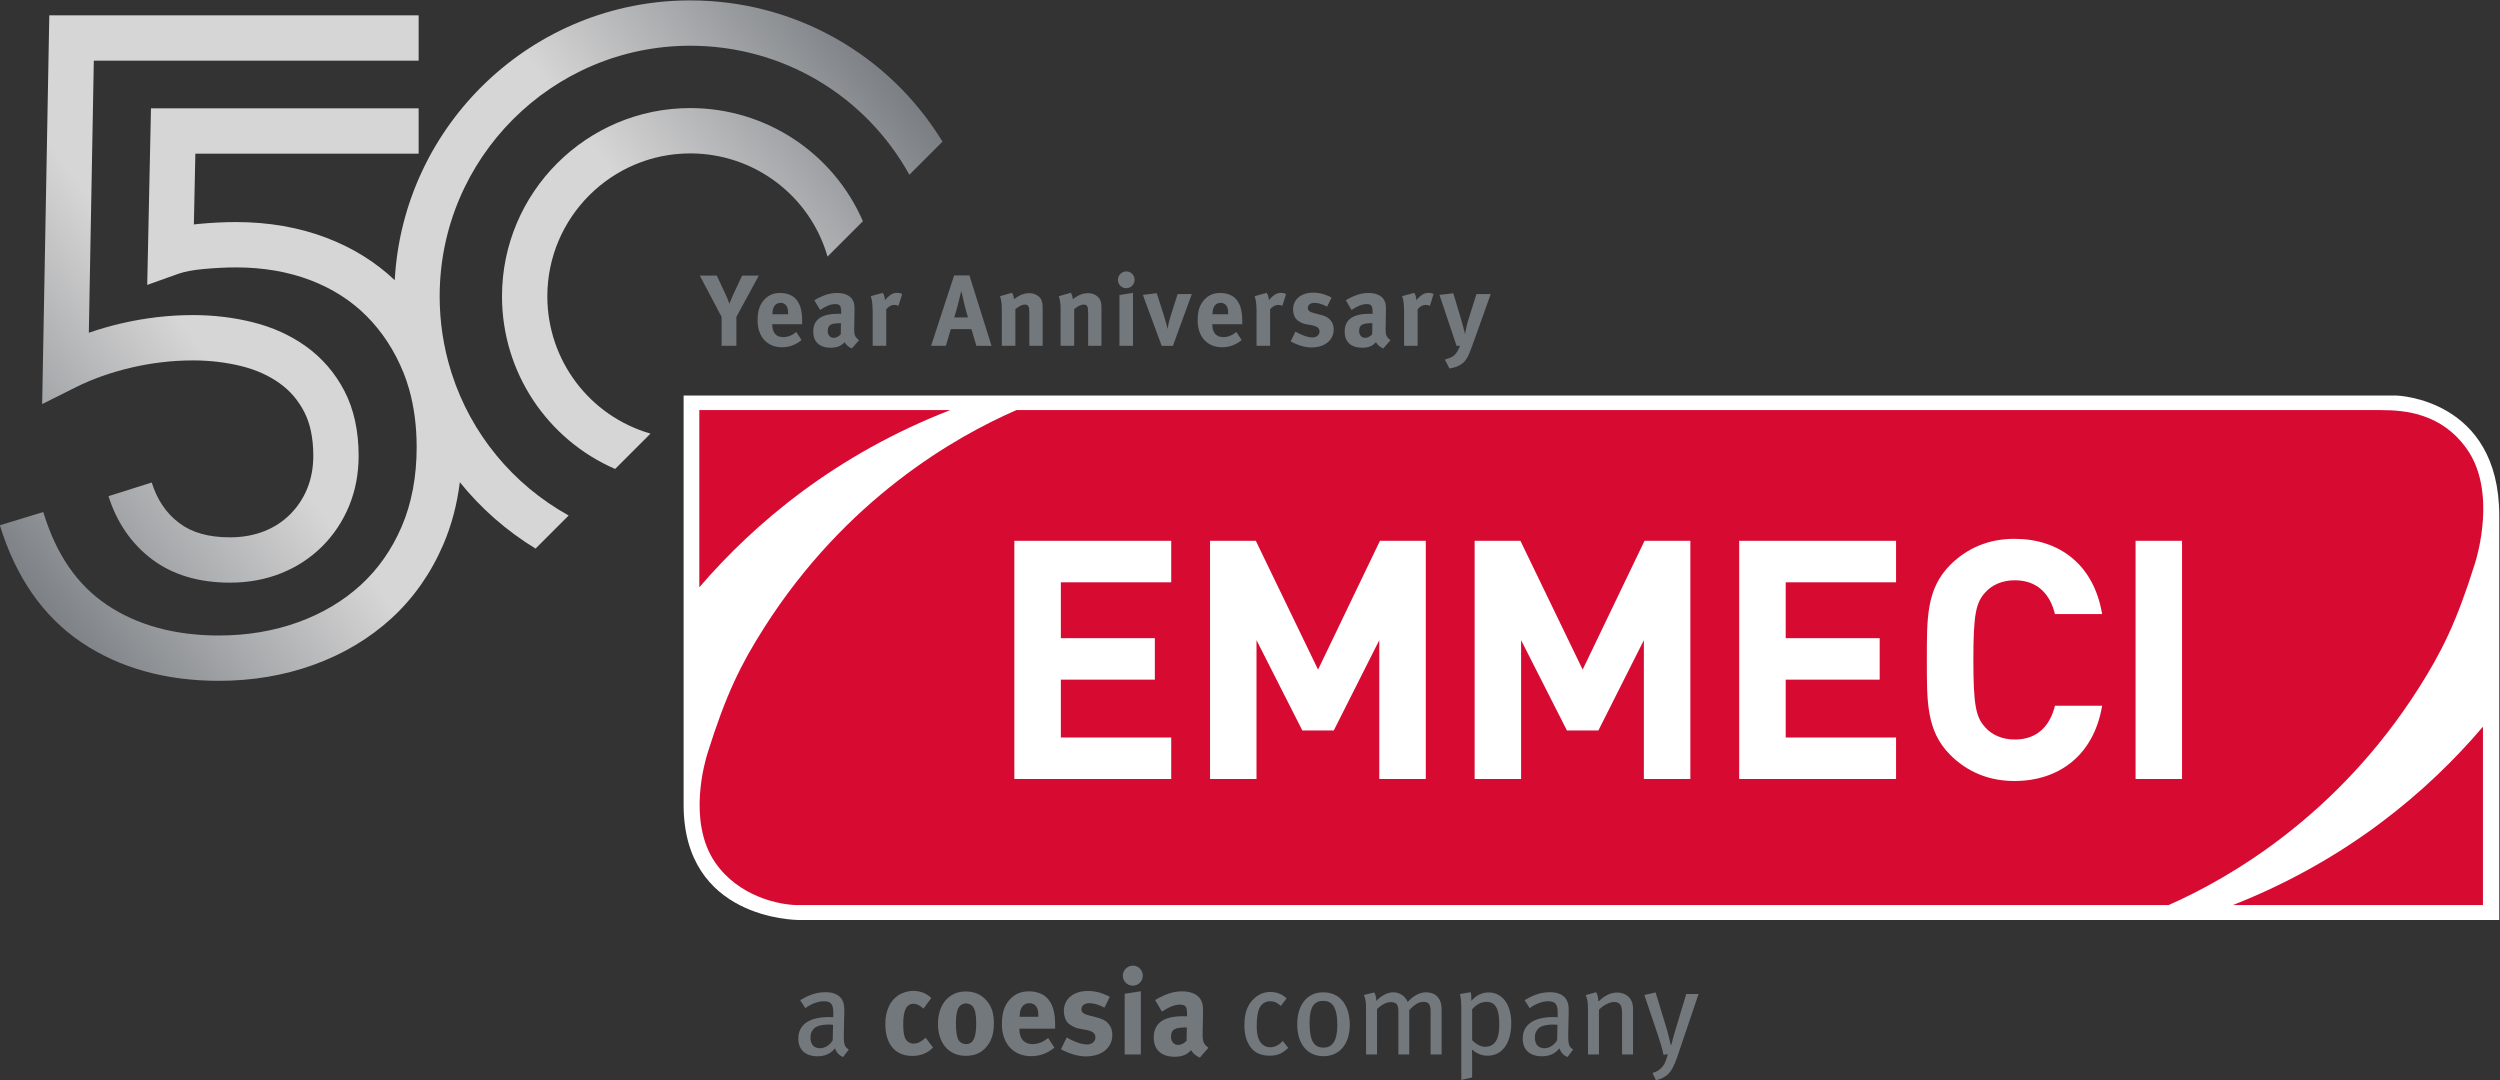 <?xml version="1.0" encoding="UTF-8" standalone="no"?>
<svg
   version="1.1"
   id="svg2"
   viewBox="0 0 1498.488 647.389"
   width="1498.488"
   height="647.389"
   xmlns="http://www.w3.org/2000/svg"
   xmlns:svg="http://www.w3.org/2000/svg">
  <rect x="0" y="0" width="1498.488" height="647.389" fill="#333333" stroke="none"/>
  <defs
     id="defs6">
    <clipPath
       clipPathUnits="userSpaceOnUse"
       id="clipPath16">
      <path
         d="M 0,920.548 H 1542.68 V 0 H 0 Z"
         id="path14" />
    </clipPath>
    <linearGradient
       x1="0"
       y1="0"
       x2="1"
       y2="0"
       gradientUnits="userSpaceOnUse"
       gradientTransform="matrix(-382.954,-282.892,-282.892,382.954,617.228,667.417)"
       spreadMethod="pad"
       id="linearGradient194">
      <stop
         style="stop-opacity:1;stop-color:#73787d"
         offset="0"
         id="stop184" />
      <stop
         style="stop-opacity:1;stop-color:#d7d6d6"
         offset="0.292"
         id="stop186" />
      <stop
         style="stop-opacity:1;stop-color:#d7d6d6"
         offset="0.493"
         id="stop188" />
      <stop
         style="stop-opacity:1;stop-color:#d7d6d6"
         offset="0.703"
         id="stop190" />
      <stop
         style="stop-opacity:1;stop-color:#73787d"
         offset="1"
         id="stop192" />
    </linearGradient>
    <linearGradient
       x1="0"
       y1="0"
       x2="1"
       y2="0"
       gradientUnits="userSpaceOnUse"
       gradientTransform="matrix(-382.954,-282.892,-282.892,382.954,581.604,715.642)"
       spreadMethod="pad"
       id="linearGradient220">
      <stop
         style="stop-opacity:1;stop-color:#73787d"
         offset="0"
         id="stop210" />
      <stop
         style="stop-opacity:1;stop-color:#d7d6d6"
         offset="0.292"
         id="stop212" />
      <stop
         style="stop-opacity:1;stop-color:#d7d6d6"
         offset="0.493"
         id="stop214" />
      <stop
         style="stop-opacity:1;stop-color:#d7d6d6"
         offset="0.703"
         id="stop216" />
      <stop
         style="stop-opacity:1;stop-color:#73787d"
         offset="1"
         id="stop218" />
    </linearGradient>
    <linearGradient
       x1="0"
       y1="0"
       x2="1"
       y2="0"
       gradientUnits="userSpaceOnUse"
       gradientTransform="matrix(-382.954,-282.892,-282.892,382.954,546.542,763.105)"
       spreadMethod="pad"
       id="linearGradient246">
      <stop
         style="stop-opacity:1;stop-color:#73787d"
         offset="0"
         id="stop236" />
      <stop
         style="stop-opacity:1;stop-color:#d7d6d6"
         offset="0.292"
         id="stop238" />
      <stop
         style="stop-opacity:1;stop-color:#d7d6d6"
         offset="0.493"
         id="stop240" />
      <stop
         style="stop-opacity:1;stop-color:#d7d6d6"
         offset="0.703"
         id="stop242" />
      <stop
         style="stop-opacity:1;stop-color:#73787d"
         offset="1"
         id="stop244" />
    </linearGradient>
  </defs>
  <g
     id="g8"
     transform="matrix(1.333,0,0,-1.333,-271.425,930.623)">
    <g
       id="g10">
      <g
         id="g12"
         clip-path="url(#clipPath16)">
        <g
           id="g18"
           transform="translate(525.917,574.228)">
          <path
             d="m 0,0 4.045,-8.637 c 0.819,-1.727 1.228,-2.863 1.592,-4.047 0.363,0.91 0.999,2.457 1.681,3.956 L 11.409,0 h 7.5 L 8.818,-18.593 v -13 H 2.182 v 13 L -7.636,0 Z"
             style="fill:#73787d;fill-opacity:1;fill-rule:nonzero;stroke:none"
             id="path20" />
        </g>
        <g
           id="g22"
           transform="translate(557.999,556.817)">
          <path
             d="m 0,0 v 0.274 c 0,1.727 -0.181,2.635 -0.727,3.499 -0.592,0.91 -1.455,1.365 -2.684,1.365 -2.317,0 -3.636,-1.818 -3.636,-5.045 V 0 Z m 6.046,-11.59 c -2.682,-2.183 -5.5,-3.228 -8.774,-3.228 -6.682,0 -11.001,4.727 -11.001,12.046 0,4.181 0.864,6.956 2.909,9.227 1.911,2.138 4.228,3.136 7.319,3.136 2.681,0 5.228,-0.908 6.728,-2.454 C 5.363,4.955 6.318,1.82 6.318,-3.044 V -4.453 H -7.137 v -0.184 c 0,-3.589 1.774,-5.635 4.908,-5.635 2.092,0 4.047,0.774 5.911,2.318 z"
             style="fill:#73787d;fill-opacity:1;fill-rule:nonzero;stroke:none"
             id="path24" />
        </g>
        <g
           id="g26"
           transform="translate(581.489,552.819)">
          <path
             d="m 0,0 c -4.226,0 -5.681,-0.773 -5.681,-3.548 0,-1.818 1.137,-3.044 2.681,-3.044 1.138,0 2.273,0.59 3.183,1.591 L 0.274,0 Z m -7.908,12.227 c 2.273,0.954 4.228,1.362 6.364,1.362 3.908,0 6.589,-1.453 7.499,-4.044 C 6.273,8.591 6.41,7.864 6.364,5.363 L 6.229,-2.456 v -0.409 c 0,-2.501 0.409,-3.455 2.181,-4.774 l -3.228,-3.726 c -1.409,0.59 -2.681,1.637 -3.271,2.818 -0.455,-0.455 -0.957,-0.91 -1.409,-1.228 -1.138,-0.817 -2.775,-1.272 -4.684,-1.272 -5.182,0 -8,2.637 -8,7.274 0,5.454 3.772,7.999 11.184,7.999 0.452,0 0.863,0 1.363,-0.044 v 0.954 c 0,2.591 -0.5,3.455 -2.729,3.455 -1.955,0 -4.228,-0.955 -6.726,-2.638 l -2.591,4.365 c 1.226,0.773 2.136,1.226 3.773,1.909"
             style="fill:#73787d;fill-opacity:1;fill-rule:nonzero;stroke:none"
             id="path28" />
        </g>
        <g
           id="g30"
           transform="translate(600.616,566.455)">
          <path
             d="m 0,0 c 0.546,-0.954 0.864,-1.999 0.954,-3.318 0.864,1.182 2.32,2.454 3.455,2.953 C 4.911,-0.137 5.728,0 6.41,0 7.318,0 7.729,-0.091 8.684,-0.499 L 7,-5.865 C 6.41,-5.547 5.909,-5.41 5.229,-5.41 3.863,-5.41 2.638,-6.046 1.5,-7.365 v -16.454 h -6.09 v 15.546 c 0,3.137 -0.365,5.501 -0.864,6.817 z"
             style="fill:#73787d;fill-opacity:1;fill-rule:nonzero;stroke:none"
             id="path32" />
        </g>
        <g
           id="g34"
           transform="translate(638.879,555.407)">
          <path
             d="M 0,0 C 0,0 -1.045,3.32 -1.727,6.364 -2.045,7.82 -3,11.955 -3,11.955 c 0,0 -0.908,-3.727 -1.5,-6.09 C -5.092,3.592 -5.5,2.092 -6.181,0 Z m 0.636,18.911 9.956,-31.683 H 3.773 l -2.227,7.499 h -9.273 l -2.226,-7.499 h -6.638 l 10.364,31.683 z"
             style="fill:#73787d;fill-opacity:1;fill-rule:nonzero;stroke:none"
             id="path36" />
        </g>
        <g
           id="g38"
           transform="translate(658.688,566.501)">
          <path
             d="m 0,0 c 0.546,-0.957 0.864,-1.955 0.864,-2.909 0.908,0.636 1.681,1.182 2.681,1.725 1.229,0.638 2.819,1.001 4.182,1.001 2.591,0 4.864,-1.363 5.591,-3.365 0.318,-0.863 0.455,-1.862 0.455,-3.318 v -17 h -6 v 15.138 c 0,2.636 -0.455,3.409 -2.045,3.409 -1.228,0 -2.819,-0.82 -4.228,-2.092 v -16.455 h -6.092 v 16.863 c 0,2.002 -0.272,3.91 -0.818,5.457 z"
             style="fill:#73787d;fill-opacity:1;fill-rule:nonzero;stroke:none"
             id="path40" />
        </g>
        <g
           id="g42"
           transform="translate(685.131,566.501)">
          <path
             d="m 0,0 c 0.546,-0.957 0.864,-1.955 0.864,-2.909 0.907,0.636 1.681,1.182 2.681,1.725 1.229,0.638 2.819,1.001 4.182,1.001 2.591,0 4.864,-1.363 5.591,-3.365 0.318,-0.863 0.455,-1.862 0.455,-3.318 v -17 h -6 v 15.138 c 0,2.636 -0.455,3.409 -2.045,3.409 -1.228,0 -2.819,-0.82 -4.228,-2.092 v -16.455 h -6.093 v 16.863 c 0,2.002 -0.271,3.91 -0.817,5.457 z"
             style="fill:#73787d;fill-opacity:1;fill-rule:nonzero;stroke:none"
             id="path44" />
        </g>
        <g
           id="g46"
           transform="translate(713.076,566.455)">
          <path
             d="m 0,0 v -23.819 h -6.092 v 22.865 z m 0.727,5.865 c 0,-2.092 -1.681,-3.773 -3.773,-3.773 -2.046,0 -3.727,1.681 -3.727,3.773 0,2.089 1.728,3.773 3.817,3.773 2.046,0 3.683,-1.684 3.683,-3.773"
             style="fill:#73787d;fill-opacity:1;fill-rule:nonzero;stroke:none"
             id="path48" />
        </g>
        <g
           id="g50"
           transform="translate(723.752,566.317)">
          <path
             d="m 0,0 3.364,-10.499 c 0.499,-1.546 1.182,-4.091 1.5,-5.591 0.181,1.363 0.683,3.59 1.409,5.909 l 3.137,9.772 h 6.364 l -8.5,-23.273 H 2.229 l -8.456,22.909 z"
             style="fill:#73787d;fill-opacity:1;fill-rule:nonzero;stroke:none"
             id="path52" />
        </g>
        <g
           id="g54"
           transform="translate(755.883,556.817)">
          <path
             d="m 0,0 v 0.274 c 0,1.727 -0.181,2.635 -0.727,3.499 -0.592,0.91 -1.455,1.365 -2.684,1.365 -2.317,0 -3.636,-1.818 -3.636,-5.045 V 0 Z m 6.046,-11.59 c -2.682,-2.183 -5.5,-3.228 -8.774,-3.228 -6.682,0 -11.001,4.727 -11.001,12.046 0,4.181 0.864,6.956 2.909,9.227 1.911,2.138 4.228,3.136 7.319,3.136 2.681,0 5.228,-0.908 6.728,-2.454 C 5.363,4.955 6.318,1.82 6.318,-3.044 V -4.453 H -7.137 v -0.184 c 0,-3.589 1.774,-5.635 4.91,-5.635 2.09,0 4.045,0.774 5.909,2.318 z"
             style="fill:#73787d;fill-opacity:1;fill-rule:nonzero;stroke:none"
             id="path56" />
        </g>
        <g
           id="g58"
           transform="translate(773.236,566.455)">
          <path
             d="m 0,0 c 0.546,-0.954 0.864,-1.999 0.954,-3.318 0.864,1.182 2.32,2.454 3.455,2.953 C 4.911,-0.137 5.728,0 6.41,0 7.318,0 7.729,-0.091 8.683,-0.499 L 7,-5.865 C 6.41,-5.547 5.909,-5.41 5.229,-5.41 3.863,-5.41 2.638,-6.046 1.5,-7.365 v -16.454 h -6.09 v 15.546 c 0,3.137 -0.365,5.501 -0.864,6.817 z"
             style="fill:#73787d;fill-opacity:1;fill-rule:nonzero;stroke:none"
             id="path60" />
        </g>
        <g
           id="g62"
           transform="translate(800.366,560.271)">
          <path
             d="m 0,0 c -2.319,1.182 -4,1.683 -5.728,1.683 -1.774,0 -2.955,-0.91 -2.955,-2.273 0,-1.182 0.773,-1.818 2.909,-2.363 l 2.818,-0.729 c 2.865,-0.727 3.82,-1.591 4.637,-2.636 0.864,-1.091 1.272,-2.41 1.272,-3.954 0,-4.82 -3.998,-8.091 -9.953,-8.091 -2.865,0 -6.002,0.908 -9.41,2.682 l 2.182,4.455 c 1.864,-1.138 5.092,-2.637 7.727,-2.637 1.727,0 3.09,1.135 3.09,2.637 0,1.591 -1.135,2.408 -3.589,2.863 l -2.728,0.499 c -1.547,0.274 -3.455,1.365 -4.272,2.364 -0.82,1 -1.319,2.681 -1.319,4.184 0,4.543 3.592,7.589 8.999,7.589 3.729,0 6.183,-1.135 8.319,-2.182 z"
             style="fill:#73787d;fill-opacity:1;fill-rule:nonzero;stroke:none"
             id="path64" />
        </g>
        <g
           id="g66"
           transform="translate(820.447,552.819)">
          <path
             d="m 0,0 c -4.226,0 -5.681,-0.773 -5.681,-3.548 0,-1.818 1.137,-3.044 2.681,-3.044 1.138,0 2.273,0.59 3.183,1.591 L 0.274,0 Z m -7.908,12.227 c 2.273,0.954 4.228,1.362 6.364,1.362 3.908,0 6.589,-1.453 7.499,-4.044 C 6.273,8.591 6.41,7.864 6.364,5.363 L 6.229,-2.456 v -0.409 c 0,-2.501 0.409,-3.455 2.181,-4.774 l -3.228,-3.726 c -1.409,0.59 -2.681,1.637 -3.271,2.818 -0.455,-0.455 -0.957,-0.91 -1.409,-1.228 -1.138,-0.817 -2.775,-1.272 -4.684,-1.272 -5.182,0 -8,2.637 -8,7.274 0,5.454 3.772,7.999 11.184,7.999 0.452,0 0.863,0 1.363,-0.044 v 0.954 c 0,2.591 -0.5,3.455 -2.729,3.455 -1.955,0 -4.228,-0.955 -6.726,-2.638 l -2.591,4.365 c 1.226,0.773 2.136,1.226 3.773,1.909"
             style="fill:#73787d;fill-opacity:1;fill-rule:nonzero;stroke:none"
             id="path68" />
        </g>
        <g
           id="g70"
           transform="translate(839.574,566.455)">
          <path
             d="m 0,0 c 0.546,-0.954 0.864,-1.999 0.954,-3.318 0.864,1.182 2.32,2.454 3.455,2.953 C 4.911,-0.137 5.728,0 6.41,0 7.318,0 7.729,-0.091 8.684,-0.499 L 7,-5.865 C 6.41,-5.547 5.909,-5.41 5.229,-5.41 3.863,-5.41 2.638,-6.046 1.5,-7.365 v -16.454 h -6.09 v 15.546 c 0,3.137 -0.365,5.501 -0.864,6.817 z"
             style="fill:#73787d;fill-opacity:1;fill-rule:nonzero;stroke:none"
             id="path72" />
        </g>
        <g
           id="g74"
           transform="translate(857.115,566.273)">
          <path
             d="m 0,0 4.045,-13.592 c 0.408,-1.409 1.228,-4.82 1.228,-4.82 0,0 0.455,2.591 0.727,3.729 0.181,0.773 0.545,2.136 0.91,3.227 l 3.499,11.091 h 6.41 L 8.363,-24.003 c -1.59,-4.499 -2.772,-6.454 -4.455,-7.68 -1.544,-1.138 -3.546,-1.865 -5.635,-2.139 l -2.092,4.001 c 1.318,0.364 2.865,0.91 3.773,1.546 0.682,0.499 1.228,1.136 1.727,1.909 0.592,0.954 0.773,1.365 1.319,2.728 H 1.453 c -0.726,2.182 -1.954,5.818 -2.182,6.545 l -5.498,16.364 z"
             style="fill:#73787d;fill-opacity:1;fill-rule:nonzero;stroke:none"
             id="path76" />
        </g>
        <g
           id="g78"
           transform="translate(1281.05,520.293)">
          <path
             d="m 0,0 h -770.035 v -184.054 c 0,-51.201 49.877,-51.781 52,-51.781 H 46.385 V -54.058 C 46.385,-1.467 0.503,0 0,0"
             style="fill:#ffffff;fill-opacity:1;fill-rule:nonzero;stroke:none"
             id="path80" />
        </g>
        <g
           id="g82"
           transform="translate(1291.035,388.46)">
          <path
             d="m 0,0 c 10.518,16.505 17.195,29.902 25.557,56.608 0.919,3.01 9.654,32.157 -3.678,51.114 -11.306,16.089 -27.746,17.556 -38.68,17.556 H -630.375 C -658.066,113.238 -707.002,85.241 -743.756,27.516 -754.263,11 -760.94,-2.397 -769.291,-29.103 c -0.941,-2.999 -9.26,-30.493 3.458,-49.046 10.497,-15.268 28.786,-19.164 37.334,-19.154 h 616.18 C -84.431,-85 -36.283,-56.981 0,0"
             style="fill:#d70a32;fill-opacity:1;fill-rule:nonzero;stroke:none"
             id="path84" />
        </g>
        <g
           id="g86"
           transform="translate(576.586,237.444)">
          <path
             d="m 0,0 c -3.743,0 -6.02,-0.711 -7.103,-1.948 -1.04,-1.193 -1.423,-2.178 -1.423,-3.962 0,-2.999 1.521,-4.729 4.29,-4.729 2.288,0 4.455,1.412 5.703,3.59 L 1.62,-0.11 C 0.865,-0.055 0.438,0 0,0 m 6.14,-14.601 c -1.685,0.657 -2.988,2.003 -3.634,3.908 -0.711,-0.865 -2.999,-3.579 -7.716,-3.579 -5.418,0 -8.789,2.769 -8.789,7.978 0,6.294 5.035,9.665 13.846,9.665 0.645,0 1.182,0 1.882,-0.066 V 5.1 c 0,3.207 -0.416,5.385 -4.225,5.385 -2.867,0 -6.129,-1.423 -8.362,-3.108 l -2.276,3.59 c 2.66,1.51 6.129,3.579 11.405,3.579 3.951,0 6.829,-1.467 7.869,-4.345 0.427,-1.193 0.536,-2.113 0.536,-4.772 0,-1.949 -0.218,-6.14 -0.218,-10.103 0,-3.743 0.109,-5.253 2.232,-6.567 z"
             style="fill:#73787d;fill-opacity:1;fill-rule:nonzero;stroke:none"
             id="path88" />
        </g>
        <g
           id="g90"
           transform="translate(618.87,244.609)">
          <path
             d="m 0,0 c -1.478,1.357 -3.054,2.178 -4.4,2.178 -3.251,0 -4.717,-2.824 -4.717,-9.336 0,-3.645 0.481,-5.812 1.401,-7.005 0.766,-0.985 2.014,-1.576 3.261,-1.576 1.686,0 3.196,0.711 4.991,2.287 l 0.427,0.372 3.317,-4.399 c -1.084,-1.084 -1.577,-1.467 -2.551,-2.069 -1.948,-1.127 -4.126,-1.729 -6.786,-1.729 -7.65,0 -12.105,5.319 -12.105,14.327 0,6.414 2.452,10.649 5.691,12.86 1.861,1.248 4.575,2.069 6.907,2.069 1.85,0 3.853,-0.438 5.374,-1.248 C 1.839,6.184 2.331,5.812 3.524,4.783 Z"
             style="fill:#73787d;fill-opacity:1;fill-rule:nonzero;stroke:none"
             id="path92" />
        </g>
        <g
           id="g94"
           transform="translate(634.228,244.122)">
          <path
             d="m 0,0 c -0.493,-1.467 -0.766,-3.415 -0.766,-6.184 0,-3.207 0.328,-5.593 0.919,-7.005 0.657,-1.521 2.288,-2.277 3.689,-2.277 3.152,0 4.509,2.813 4.509,9.391 0,3.744 -0.492,6.184 -1.467,7.432 C 6.173,2.277 5.046,2.824 3.732,2.824 2.003,2.824 0.602,1.729 0,0 m 13.068,4.017 c 2.244,-2.605 3.218,-5.637 3.218,-10.157 0,-4.761 -1.083,-8.023 -3.48,-10.749 -2.113,-2.375 -4.882,-3.852 -9.183,-3.852 -7.541,0 -12.467,5.647 -12.467,14.382 0,8.745 4.98,14.557 12.467,14.557 3.973,0 7.07,-1.357 9.445,-4.181"
             style="fill:#73787d;fill-opacity:1;fill-rule:nonzero;stroke:none"
             id="path96" />
        </g>
        <g
           id="g98"
           transform="translate(670.529,240.917)">
          <path
             d="M 0,0 V 0.328 C 0,2.397 -0.219,3.48 -0.865,4.509 -1.576,5.593 -2.605,6.14 -4.072,6.14 -6.841,6.14 -8.417,3.962 -8.417,0.109 V 0 Z m 7.213,-13.846 c -3.196,-2.594 -6.567,-3.842 -10.475,-3.842 -7.968,0 -13.134,5.637 -13.134,14.383 0,4.99 1.04,8.296 3.481,11.021 2.287,2.55 5.045,3.744 8.734,3.744 3.207,0 6.239,-1.095 8.045,-2.934 2.55,-2.605 3.677,-6.348 3.677,-12.16 V -5.319 H -8.526 v -0.219 c 0,-4.28 2.112,-6.732 5.866,-6.732 2.507,0 4.838,0.92 7.049,2.769 z"
             style="fill:#73787d;fill-opacity:1;fill-rule:nonzero;stroke:none"
             id="path100" />
        </g>
        <g
           id="g102"
           transform="translate(700.266,245.042)">
          <path
             d="m 0,0 c -2.758,1.412 -4.772,2.014 -6.841,2.014 -2.101,0 -3.524,-1.084 -3.524,-2.725 0,-1.402 0.93,-2.168 3.48,-2.813 l 3.361,-0.865 c 3.415,-0.876 4.553,-1.905 5.538,-3.152 1.04,-1.303 1.51,-2.879 1.51,-4.729 0,-5.746 -4.761,-9.653 -11.875,-9.653 -3.426,0 -7.158,1.083 -11.241,3.196 l 2.605,5.319 c 2.233,-1.357 6.086,-3.152 9.238,-3.152 2.047,0 3.677,1.357 3.677,3.152 0,1.905 -1.346,2.879 -4.279,3.415 l -3.251,0.602 c -1.85,0.328 -4.126,1.631 -5.1,2.824 -0.985,1.193 -1.577,3.196 -1.577,4.991 0,5.429 4.28,9.073 10.738,9.073 4.443,0 7.388,-1.357 9.938,-2.615 z"
             style="fill:#73787d;fill-opacity:1;fill-rule:nonzero;stroke:none"
             id="path104" />
        </g>
        <g
           id="g106"
           transform="translate(716.61,252.425)">
          <path
             d="m 0,0 v -28.436 h -7.279 v 27.298 z m 0.865,7.005 c 0,-2.507 -2.003,-4.51 -4.499,-4.51 -2.452,0 -4.465,2.003 -4.465,4.51 0,2.495 2.068,4.498 4.575,4.498 2.44,0 4.389,-2.003 4.389,-4.498"
             style="fill:#73787d;fill-opacity:1;fill-rule:nonzero;stroke:none"
             id="path108" />
        </g>
        <g
           id="g110"
           transform="translate(736.959,236.143)">
          <path
             d="m 0,0 c -5.057,0 -6.786,-0.93 -6.786,-4.236 0,-2.167 1.357,-3.634 3.196,-3.634 1.357,0 2.725,0.712 3.809,1.905 L 0.328,0 Z m -9.446,14.601 c 2.704,1.138 5.057,1.631 7.607,1.631 4.652,0 7.859,-1.741 8.942,-4.838 C 7.497,10.266 7.651,9.391 7.596,6.403 L 7.432,-2.923 v -0.492 c 0,-2.988 0.492,-4.126 2.605,-5.702 l -3.853,-4.444 c -1.686,0.7 -3.207,1.948 -3.896,3.36 -0.559,-0.547 -1.15,-1.084 -1.686,-1.477 -1.357,-0.975 -3.316,-1.511 -5.593,-1.511 -6.184,0 -9.555,3.152 -9.555,8.69 0,6.513 4.498,9.556 13.353,9.556 0.536,0 1.04,0 1.62,-0.066 V 6.14 c 0,3.087 -0.58,4.126 -3.24,4.126 -2.353,0 -5.057,-1.149 -8.045,-3.152 l -3.086,5.21 c 1.455,0.92 2.55,1.467 4.498,2.277"
             style="fill:#73787d;fill-opacity:1;fill-rule:nonzero;stroke:none"
             id="path112" />
        </g>
        <g
           id="g114"
           transform="translate(774.507,223.44)">
          <path
             d="m 0,0 c -3.907,0 -6.841,1.357 -8.734,4.072 -1.784,2.55 -2.605,5.702 -2.605,9.817 0,6.14 1.948,9.676 4.564,11.996 1.992,1.795 4.389,2.769 7.049,2.769 2.933,0 5.319,-0.974 7.377,-2.878 L 5.057,22.361 c -1.795,1.576 -3.043,2.123 -4.783,2.123 -2.058,0 -3.853,-1.083 -4.773,-2.944 -0.919,-1.839 -1.302,-4.553 -1.302,-8.296 0,-3.798 0.755,-6.305 2.178,-7.815 0.963,-1.04 2.331,-1.631 3.897,-1.631 2.014,0 4.016,0.985 5.647,2.824 L 8.362,3.524 C 5.757,0.974 3.48,0 0,0"
             style="fill:#73787d;fill-opacity:1;fill-rule:nonzero;stroke:none"
             id="path116" />
        </g>
        <g
           id="g118"
           transform="translate(798.603,248.083)">
          <path
             d="m 0,0 c -4.334,0 -6.129,-3.098 -6.129,-9.927 0,-8.308 2.112,-11.077 6.348,-11.077 3.798,0 6.14,2.923 6.14,10.037 C 6.359,-2.55 3.907,0 0,0 m 0.109,-24.867 c -7.267,0 -11.777,5.538 -11.777,14.392 0,8.789 4.51,14.328 11.668,14.328 8.045,0 11.952,-6.403 11.952,-14.601 0,-8.625 -4.608,-14.119 -11.843,-14.119"
             style="fill:#73787d;fill-opacity:1;fill-rule:nonzero;stroke:none"
             id="path120" />
        </g>
        <g
           id="g122"
           transform="translate(846.905,223.984)">
          <path
             d="m 0,0 v 19.482 c 0,3.098 -0.974,4.181 -3.251,4.181 -2.506,0 -4.29,-1.631 -6.359,-3.688 V 0 h -4.881 v 19.373 c 0,3.043 -0.865,4.181 -3.361,4.181 -1.849,0 -3.918,-0.919 -6.238,-3.141 V 0 h -4.937 v 19.975 c 0,3.852 -0.218,4.892 -0.985,6.786 l 4.663,1.138 c 0.547,-0.919 0.919,-2.277 0.919,-3.809 2.343,2.452 5.123,3.864 7.651,3.864 2.572,0 5.122,-1.357 6.48,-4.291 2.703,2.879 5.516,4.291 8.296,4.291 4.236,0 6.95,-2.66 6.95,-7.651 V 0 Z"
             style="fill:#73787d;fill-opacity:1;fill-rule:nonzero;stroke:none"
             id="path124" />
        </g>
        <g
           id="g126"
           transform="translate(872.088,247.649)">
          <path
             d="m 0,0 c -2.441,0 -4.663,-1.193 -6.512,-3.371 v -13.835 c 1.674,-1.784 3.808,-2.988 5.801,-2.988 4.399,0 6.413,3.371 6.413,9.993 C 5.702,-3.743 4.29,0 0,0 m 0.438,-24.211 c -2.496,0 -4.937,0.92 -7.06,2.824 0.11,-0.865 0.11,-2.058 0.11,-3.043 v -9.555 l -4.871,-1.127 v 31.96 c 0,3.196 -0.23,4.947 -0.602,6.676 l 4.827,0.821 c 0.219,-0.821 0.317,-1.642 0.317,-3.907 2.113,2.55 4.838,3.798 7.706,3.798 5.549,0 10.211,-4.51 10.211,-13.846 0,-8.471 -3.688,-14.601 -10.638,-14.601"
             style="fill:#73787d;fill-opacity:1;fill-rule:nonzero;stroke:none"
             id="path128" />
        </g>
        <g
           id="g130"
           transform="translate(902.324,237.444)">
          <path
             d="m 0,0 c -3.743,0 -6.031,-0.711 -7.115,-1.948 -1.028,-1.193 -1.411,-2.178 -1.411,-3.962 0,-2.999 1.521,-4.729 4.29,-4.729 2.288,0 4.444,1.412 5.702,3.59 L 1.62,-0.11 C 0.865,-0.055 0.427,0 0,0 m 6.129,-14.601 c -1.685,0.657 -2.977,2.003 -3.634,3.908 -0.711,-0.865 -2.988,-3.579 -7.705,-3.579 -5.44,0 -8.789,2.769 -8.789,7.978 0,6.294 5.035,9.665 13.835,9.665 0.656,0 1.193,0 1.893,-0.066 V 5.1 c 0,3.207 -0.438,5.385 -4.236,5.385 -2.878,0 -6.118,-1.423 -8.362,-3.108 l -2.265,3.59 c 2.659,1.51 6.129,3.579 11.394,3.579 3.962,0 6.84,-1.467 7.869,-4.345 0.438,-1.193 0.547,-2.113 0.547,-4.772 0,-1.949 -0.218,-6.14 -0.218,-10.103 0,-3.743 0.109,-5.253 2.221,-6.567 z"
             style="fill:#73787d;fill-opacity:1;fill-rule:nonzero;stroke:none"
             id="path132" />
        </g>
        <g
           id="g134"
           transform="translate(932.988,223.984)">
          <path
             d="m 0,0 v 18.344 c 0,2.441 -0.219,3.305 -0.865,4.181 -0.558,0.701 -1.532,1.084 -2.769,1.084 -1.959,0 -4.892,-1.511 -6.742,-3.47 V 0 h -4.936 v 20.238 c 0,3.261 -0.263,4.52 -1.029,6.468 l 4.717,1.303 c 0.646,-1.303 0.931,-2.496 0.931,-4.182 1.576,1.303 2.375,2.014 3.535,2.66 1.565,0.931 3.371,1.357 5.035,1.357 2.878,0 5.428,-1.521 6.402,-3.852 0.449,-0.985 0.657,-2.178 0.657,-3.426 L 4.936,0 Z"
             style="fill:#73787d;fill-opacity:1;fill-rule:nonzero;stroke:none"
             id="path136" />
        </g>
        <g
           id="g138"
           transform="translate(957.889,223.118)">
          <path
             d="m 0,0 c -1.292,-3.864 -2.714,-6.786 -4.608,-8.362 -1.302,-1.084 -3.207,-1.948 -5.046,-2.331 l -1.576,3.25 c 1.948,0.493 3.371,1.412 4.728,3.098 0.854,1.083 1.402,2.55 2.211,5.319 L -6.239,0.711 c -0.711,3.196 -1.51,5.845 -2.594,9.063 l -6.031,17.851 5.057,1.139 5.199,-17.097 c 0.482,-1.674 1.193,-4.553 1.565,-6.403 h 0.329 c 0.448,1.85 1.083,4.291 1.849,6.732 L 3.973,28.063 H 9.5 Z"
             style="fill:#73787d;fill-opacity:1;fill-rule:nonzero;stroke:none"
             id="path140" />
        </g>
        <g
           id="g142"
           transform="translate(630.907,513.745)">
          <path
             d="M 0,0 H -112.834 V -79.692 C -87.922,-50.709 -51.552,-20.041 0,0"
             style="fill:#d70a32;fill-opacity:1;fill-rule:nonzero;stroke:none"
             id="path144" />
        </g>
        <g
           id="g146"
           transform="translate(1207.615,291.156)">
          <path
             d="M 0,0 H 112.483 V 80.228 C 87.769,51.168 51.508,20.281 0,0"
             style="fill:#d70a32;fill-opacity:1;fill-rule:nonzero;stroke:none"
             id="path148" />
        </g>
        <g
           id="g150"
           transform="translate(659.727,347.864)">
          <path
             d="M 0,0 V 107.098 H 70.542 V 88.437 H 20.916 V 63.318 H 63.175 V 44.667 H 20.916 V 18.65 H 70.542 V 0 Z"
             style="fill:#ffffff;fill-opacity:1;fill-rule:nonzero;stroke:none"
             id="path152" />
        </g>
        <g
           id="g154"
           transform="translate(823.823,347.864)">
          <path
             d="M 0,0 V 62.42 L -20.457,21.814 H -34.598 L -55.207,62.42 V 0 h -20.895 v 107.098 h 20.588 l 27.987,-57.911 27.833,57.911 h 20.61 L 20.916,0 Z"
             style="fill:#ffffff;fill-opacity:1;fill-rule:nonzero;stroke:none"
             id="path156" />
        </g>
        <g
           id="g158"
           transform="translate(942.801,347.864)">
          <path
             d="M 0,0 V 62.42 L -20.457,21.814 H -34.598 L -55.207,62.42 V 0 h -20.895 v 107.098 h 20.588 l 27.987,-57.911 27.822,57.911 h 20.61 L 20.905,0 Z"
             style="fill:#ffffff;fill-opacity:1;fill-rule:nonzero;stroke:none"
             id="path160" />
        </g>
        <g
           id="g162"
           transform="translate(985.659,347.864)">
          <path
             d="M 0,0 V 107.098 H 70.541 V 88.437 H 20.916 V 63.318 H 63.175 V 44.667 H 20.916 V 18.65 H 70.541 V 0 Z"
             style="fill:#ffffff;fill-opacity:1;fill-rule:nonzero;stroke:none"
             id="path164" />
        </g>
        <g
           id="g166"
           transform="translate(1109.448,346.96)">
          <path
             d="m 0,0 c -11.733,0 -21.343,4.214 -28.884,11.733 -10.825,10.825 -10.519,24.211 -10.519,42.708 0,18.508 -0.306,31.894 10.519,42.73 7.541,7.508 17.151,11.722 28.884,11.722 20.008,0 35.659,-11.427 39.413,-33.842 H 18.202 c -2.102,8.581 -7.52,15.203 -18.049,15.203 -5.713,0 -10.376,-2.113 -13.386,-5.572 -4.06,-4.509 -5.253,-9.631 -5.253,-30.241 0,-20.599 1.193,-25.721 5.253,-30.23 3.01,-3.459 7.673,-5.56 13.386,-5.56 10.529,0 15.947,6.61 18.049,15.191 H 39.413 C 35.659,11.438 19.854,0 0,0"
             style="fill:#ffffff;fill-opacity:1;fill-rule:nonzero;stroke:none"
             id="path168" />
        </g>
        <path
           d="m 1163.902,454.955 h 20.894 V 347.857 h -20.894 z"
           style="fill:#ffffff;fill-opacity:1;fill-rule:nonzero;stroke:none"
           id="path170" />
      </g>
    </g>
    <g
       id="g172">
      <g
         id="g174">
        <g
           id="g180">
          <g
             id="g182">
            <path
               d="m 429.351,564.895 c 0,-34.152 20.347,-64.395 50.868,-77.626 v 0 l 15.901,15.899 c -27.408,7.894 -46.385,33.004 -46.385,61.727 v 0 c 0,35.432 28.835,64.266 64.267,64.266 v 0 c 28.722,0 53.832,-18.976 61.726,-46.383 v 0 l 15.9,15.899 c -13.23,30.521 -43.474,50.868 -77.626,50.868 v 0 c -46.681,0 -84.651,-37.97 -84.651,-84.65"
               style="fill:url(#linearGradient194);stroke:none"
               id="path196" />
          </g>
        </g>
      </g>
    </g>
    <g
       id="g198">
      <g
         id="g200">
        <g
           id="g206">
          <g
             id="g208">
            <path
               d="m 381.115,572.16 c -8.672,8.209 -19.013,14.62 -30.762,19.068 v 0 c -12.323,4.688 -25.98,7.061 -40.601,7.061 v 0 c -5.188,0 -10.786,-0.279 -16.622,-0.816 v 0 c -0.797,-0.093 -1.576,-0.167 -2.336,-0.26 v 0 l 0.668,31.819 h 100.402 v 20.384 h -120.36 l -1.687,-79.387 13.936,4.985 c 2.798,0.981 6.579,1.722 11.267,2.149 v 0 c 5.207,0.481 10.174,0.741 14.732,0.741 v 0 c 12.137,0 23.368,-1.927 33.375,-5.726 v 0 c 9.821,-3.725 18.326,-9.136 25.257,-16.085 v 0 c 7.005,-7.005 12.582,-15.511 16.568,-25.295 v 0 c 0.536,-1.353 1.055,-2.724 1.519,-4.113 v 0 c 0.371,-1.076 0.705,-2.169 1.019,-3.262 v 0 c 0.036,-0.093 0.055,-0.186 0.092,-0.278 v 0 c 2.243,-7.932 3.391,-16.66 3.391,-26.073 v 0 c 0,-13.25 -2.26,-25.259 -6.726,-35.673 v 0 c -4.429,-10.359 -10.637,-19.198 -18.42,-26.314 v 0 c -7.875,-7.19 -17.345,-12.823 -28.167,-16.733 v 0 c -10.971,-3.966 -22.96,-5.968 -35.654,-5.968 v 0 c -19.773,0 -36.691,4.633 -50.275,13.751 v 0 c -13.49,9.061 -22.848,22.718 -28.667,41.769 v 0 l -19.495,-5.949 c 7.134,-23.368 19.513,-41.12 36.784,-52.739 v 0 C 257.365,397.801 278.101,392 302.006,392 v 0 c 15.066,0 29.39,2.41 42.584,7.19 v 0 c 13.343,4.818 25.11,11.823 34.987,20.848 v 0 c 9.933,9.08 17.809,20.291 23.405,33.319 v 0 c 3.687,8.598 6.152,17.938 7.413,27.944 v 0 c 9.395,-11.656 20.865,-21.792 34.04,-29.834 v 0 l 14.881,14.88 c -25.35,14.084 -43.844,36.895 -52.498,63.617 v 0 c -0.167,0.556 -0.334,1.112 -0.519,1.668 v 0 c -3.261,10.6 -4.985,21.792 -4.985,33.263 v 0 c 0,62.135 50.553,112.688 112.688,112.688 v 0 c 41.231,0 78.608,-22.127 98.529,-58.002 v 0 l 14.881,14.88 c -24.091,39.415 -66.657,63.506 -113.41,63.506 v 0 c -70.937,0 -129.087,-55.816 -132.887,-125.807"
               style="fill:url(#linearGradient220);stroke:none"
               id="path222" />
          </g>
        </g>
      </g>
    </g>
    <g
       id="g224">
      <g
         id="g226">
        <g
           id="g232">
          <g
             id="g234">
            <path
               d="m 225.787,691.24 -3.205,-174.785 15.047,7.523 c 7.524,3.762 15.955,6.746 25.073,8.877 v 0 c 9.136,2.131 18.457,3.225 27.685,3.225 v 0 c 7.653,0 15.029,-0.891 21.941,-2.614 v 0 c 6.448,-1.612 12.193,-4.188 17.049,-7.69 v 0 c 4.669,-3.336 8.283,-7.543 11.044,-12.861 v 0 c 2.706,-5.225 4.076,-11.859 4.076,-19.717 v 0 c 0,-5.355 -0.926,-10.303 -2.723,-14.732 v 0 c -1.834,-4.447 -4.336,-8.228 -7.654,-11.563 v 0 c -3.298,-3.299 -7.134,-5.801 -11.674,-7.617 v 0 c -4.578,-1.815 -9.766,-2.76 -15.399,-2.76 v 0 c -9.673,0 -17.16,2.112 -22.886,6.466 v 0 c -5.819,4.392 -9.84,10.341 -12.323,18.18 v 0 l -19.439,-6.134 c 3.743,-11.841 10.284,-21.348 19.439,-28.297 v 0 c 9.265,-7.024 21.106,-10.599 35.209,-10.599 v 0 c 8.245,0 15.973,1.426 22.96,4.224 v 0 c 7.078,2.817 13.305,6.912 18.531,12.139 v 0 c 5.207,5.188 9.265,11.341 12.1,18.253 v 0 c 2.817,6.875 4.244,14.435 4.244,22.44 v 0 c 0,11.157 -2.15,20.959 -6.374,29.112 v 0 c -4.226,8.118 -10.026,14.844 -17.253,20.033 v 0 c -6.968,5.003 -15.028,8.672 -23.979,10.896 v 0 c -8.525,2.131 -17.568,3.225 -26.889,3.225 v 0 c -10.804,0 -21.681,-1.279 -32.318,-3.762 v 0 c -5.003,-1.168 -9.859,-2.576 -14.51,-4.188 v 0 l 2.243,122.341 h 146.062 v 20.385 z"
               style="fill:url(#linearGradient246);stroke:none"
               id="path248" />
          </g>
        </g>
      </g>
    </g>
  </g>
</svg>
